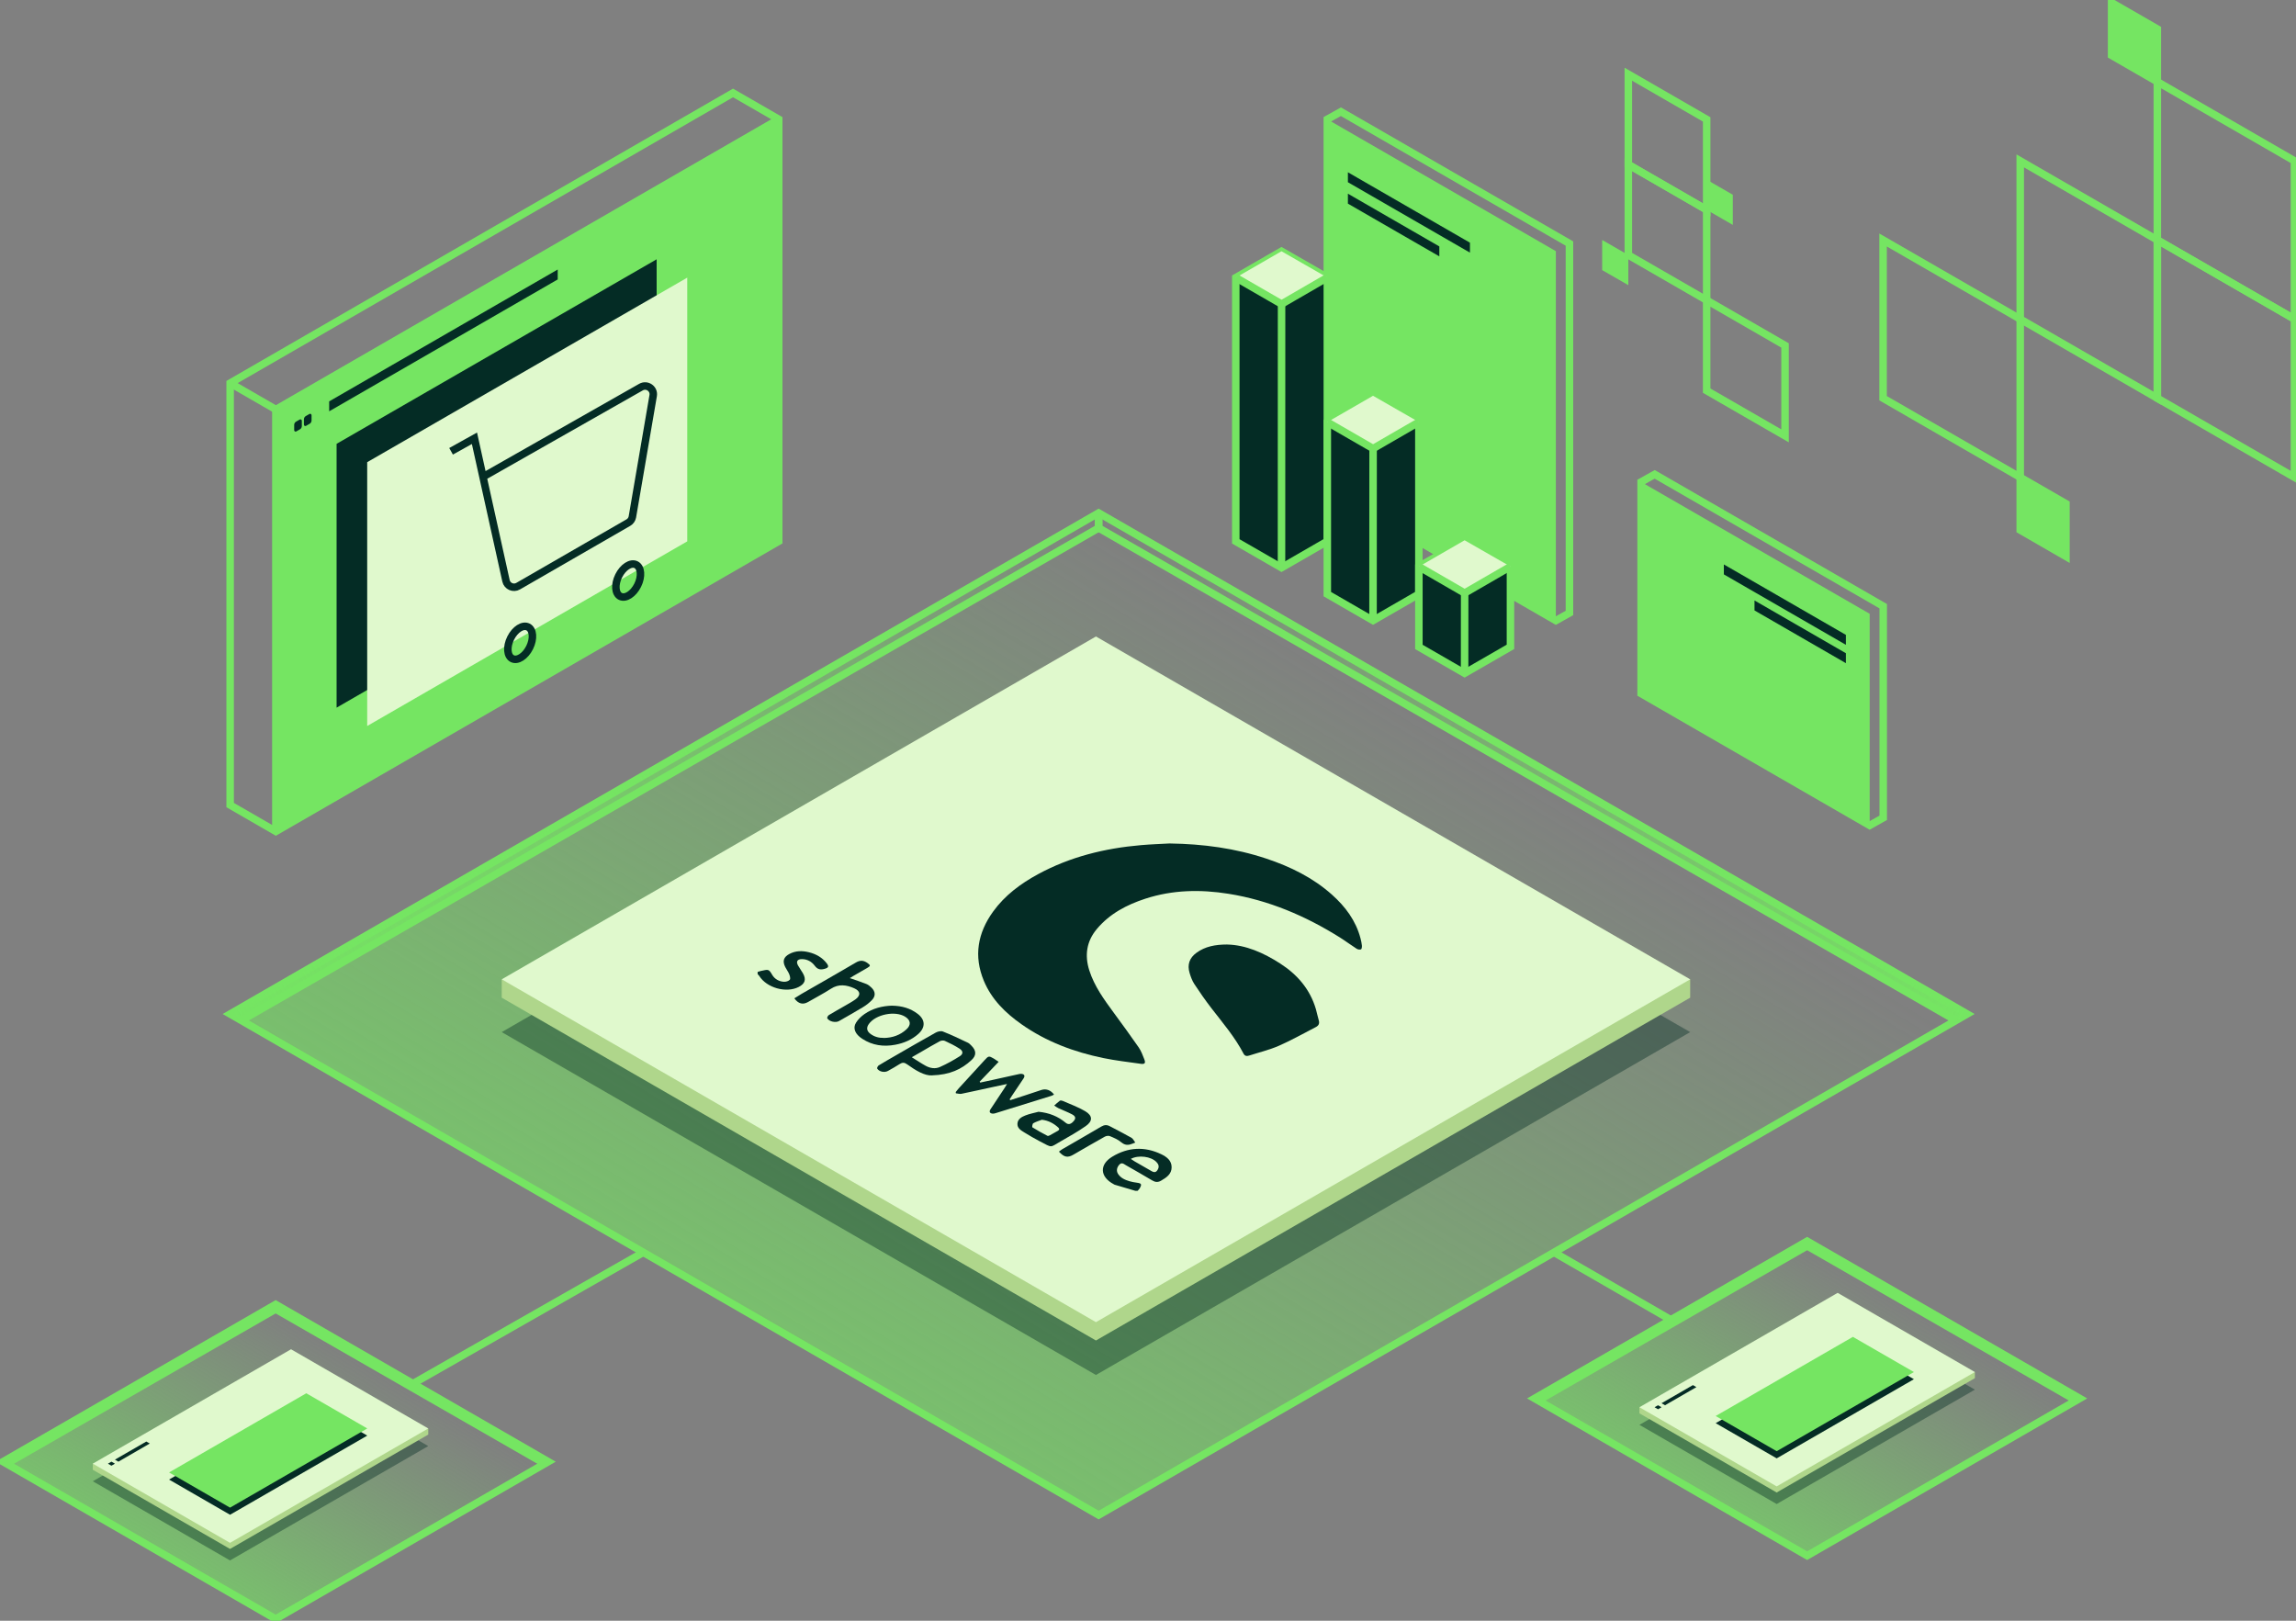 <?xml version="1.0"?>
<svg xmlns="http://www.w3.org/2000/svg" width="306" height="216" viewBox="0 0 306 216" fill="none">
<rect x="0" y="0" width="306" height="216" fill="#808080" stroke="none"/>
<g clip-path="url(#clip0_3157_498)">
<path d="M146.421 68.36L262.171 135.139L146.421 201.918L30.672 135.139L146.421 68.36Z" fill="url(#paint0_linear_3157_498)"/>
<path d="M146.421 68.36L262.171 135.139L146.421 201.918L30.672 135.139L146.421 68.36Z" stroke="#75E562" stroke-miterlimit="10"/>
<path d="M227.459 40.013L217.016 33.99V21.938L227.459 27.964V40.013Z" stroke="#75E562" stroke-miterlimit="10"/>
<path d="M227.459 27.964L217.016 21.938V9.889L227.459 15.915V27.964Z" stroke="#75E562" stroke-miterlimit="10"/>
<path d="M237.901 58.088L227.457 52.066V40.013L237.901 46.039V58.088Z" stroke="#75E562" stroke-miterlimit="10"/>
<path d="M227.457 27.964V23.947L230.94 25.955V29.973L227.457 27.964Z" fill="#75E562"/>
<path d="M213.531 35.999V31.982L217.014 33.99V38.004L213.531 35.999Z" fill="#75E562"/>
<path d="M218.719 64.232L220.529 63.218L250.988 80.792V108.992L249.181 110.007L218.719 92.433V64.232Z" stroke="#75E562" stroke-miterlimit="10"/>
<path d="M249.181 110.007L218.719 92.433V64.232L249.181 81.802V110.007Z" fill="#75E562"/>
<path d="M229.746 75.226L246.013 84.614V85.938L229.746 76.55V75.226Z" fill="#042C25"/>
<path d="M233.832 80.026L246.013 87.058V88.383L233.832 81.354V80.026Z" fill="#042C25"/>
<path d="M176.898 15.899L178.709 14.889L209.168 32.459V81.692L207.357 82.707L176.898 65.133V15.899Z" stroke="#75E562" stroke-miterlimit="10"/>
<path d="M207.357 82.707L176.898 65.133V15.899L207.357 33.473V82.707Z" fill="#75E562"/>
<path d="M179.641 22.96L195.908 32.344V33.669L179.641 24.285V22.96Z" fill="#042C25"/>
<path d="M179.641 25.813L191.826 32.842V34.166L179.641 27.137V25.813Z" fill="#042C25"/>
<path d="M146.422 68.36V70.365L260.679 135.999L262.172 135.139L146.422 68.36Z" fill="url(#paint1_linear_3157_498)"/>
<path d="M146.422 68.36V70.365L260.679 135.999" stroke="#75E562" stroke-miterlimit="10"/>
<path d="M146.421 68.36V70.365L32.164 135.999L30.672 135.139L146.421 68.36Z" fill="url(#paint2_linear_3157_498)"/>
<path d="M146.421 68.36V70.365L32.164 135.999" stroke="#75E562" stroke-miterlimit="10"/>
<path d="M240.846 165.414L277.177 186.373L240.846 207.333L204.516 186.373L240.846 165.414Z" fill="url(#paint3_linear_3157_498)"/>
<path d="M240.846 165.414L277.177 186.373L240.846 207.333L204.516 186.373L240.846 165.414Z" stroke="#75E562" stroke-miterlimit="10"/>
<path d="M240.848 165.414V166.045L276.714 186.646L277.178 186.373L240.848 165.414Z" fill="url(#paint4_linear_3157_498)"/>
<path d="M240.848 165.414V166.045L276.714 186.646" stroke="#75E562" stroke-miterlimit="10"/>
<path d="M240.846 165.414V166.045L204.985 186.646L204.516 186.373L240.846 165.414Z" fill="url(#paint5_linear_3157_498)"/>
<path d="M240.846 165.414V166.045L204.984 186.646" stroke="#75E562" stroke-miterlimit="10"/>
<path d="M36.737 173.844L73.068 194.804L36.737 215.764L0.406 194.804L36.737 173.844Z" fill="url(#paint6_linear_3157_498)"/>
<path d="M36.737 173.844L73.068 194.804L36.737 215.764L0.406 194.804L36.737 173.844Z" stroke="#75E562" stroke-miterlimit="10"/>
<path d="M36.738 173.844V174.471L72.6 195.073L73.069 194.804L36.738 173.844Z" fill="url(#paint7_linear_3157_498)"/>
<path d="M36.738 173.844V174.471L72.6 195.073" stroke="#75E562" stroke-miterlimit="10"/>
<path d="M36.737 173.844V174.471L0.875 195.073L0.406 194.804L36.737 173.844Z" fill="url(#paint8_linear_3157_498)"/>
<path d="M36.737 173.844V174.471L0.875 195.073" stroke="#75E562" stroke-miterlimit="10"/>
<path opacity="0.4" d="M38.788 182.172L57.078 192.722L30.657 207.965L12.367 197.412L38.788 182.172Z" fill="#042C25"/>
<path d="M55.663 190.375L38.788 180.636L13.778 195.069L12.367 195.065V195.88L30.657 206.433L57.078 191.19V190.375H55.663Z" fill="#AFD68B"/>
<path d="M38.788 179.821L57.078 190.375L30.657 205.618L12.367 195.065L38.788 179.821Z" fill="#E0F9CD"/>
<path d="M22.531 197.187L30.659 201.877L48.949 191.328L40.821 186.638L22.531 197.187Z" fill="#042C25"/>
<path d="M22.531 196.238L30.659 200.928L48.949 190.375L40.821 185.685L22.531 196.238Z" fill="#75E562"/>
<path d="M14.387 195.069L14.852 195.338L15.316 195.069L14.852 194.8L14.387 195.069Z" fill="#042C25"/>
<path d="M15.316 194.531L15.781 194.8L19.965 192.383L19.5 192.119L15.316 194.531Z" fill="#042C25"/>
<path opacity="0.4" d="M244.913 174.651L263.203 185.204L236.786 200.447L218.496 189.894L244.913 174.651Z" fill="#042C25"/>
<path d="M261.788 182.857L244.913 173.119L219.903 187.547H218.496V188.362L236.786 198.911L263.203 183.672V182.857H261.788Z" fill="#AFD68B"/>
<path d="M244.913 172.304L263.203 182.857L236.786 198.096L218.496 187.547L244.913 172.304Z" fill="#E0F9CD"/>
<path d="M228.656 189.67L236.788 194.36L255.078 183.81L246.946 179.121L228.656 189.67Z" fill="#042C25"/>
<path d="M228.656 188.716L236.788 193.406L255.078 182.857L246.946 178.167L228.656 188.716Z" fill="#75E562"/>
<path d="M220.512 187.547L220.977 187.816L221.442 187.547L220.977 187.282L220.512 187.547Z" fill="#042C25"/>
<path d="M221.441 187.013L221.906 187.282L226.09 184.866L225.625 184.597L221.441 187.013Z" fill="#042C25"/>
<path d="M223.189 176.187L207.105 166.909" stroke="#75E562" stroke-miterlimit="10"/>
<path d="M55.039 184.401L85.734 166.909" stroke="#75E562" stroke-miterlimit="10"/>
<path d="M287.518 10.896L281.426 7.383V0.354L287.518 3.867V10.896Z" fill="#75E562" stroke="#75E562" stroke-miterlimit="10"/>
<path d="M275.339 74.162L269.246 70.646V63.617L275.339 67.129V74.162Z" fill="#75E562" stroke="#75E562" stroke-miterlimit="10"/>
<path d="M305.797 63.617L287.52 53.072V31.986L305.797 42.527V63.617Z" stroke="#75E562" stroke-miterlimit="10"/>
<path d="M305.797 42.527L287.52 31.986V10.896L305.797 21.441V42.527Z" stroke="#75E562" stroke-miterlimit="10"/>
<path d="M287.52 53.072L269.246 42.527V21.441L287.52 31.986V53.072Z" stroke="#75E562" stroke-miterlimit="10"/>
<path d="M269.246 63.617L250.969 53.072V31.986L269.246 42.527V63.617Z" stroke="#75E562" stroke-miterlimit="10"/>
<path opacity="0.4" d="M146.062 91.932L225.26 137.555L146.062 183.248L66.867 137.551L146.062 91.932Z" fill="#042C25"/>
<path d="M221.023 130.518L170.432 101.332L95.458 144.584L66.867 130.518V132.963L146.062 178.652L225.26 132.963V130.518H221.023Z" fill="#AFD68B"/>
<path d="M146.062 84.826L225.26 130.518L146.062 176.207L66.867 130.518L146.062 84.826Z" fill="#E0F9CD"/>
<path d="M151.321 158.707C150.407 158.438 149.49 158.169 148.576 157.896C148.515 157.88 148.458 157.839 148.401 157.806C146.594 156.836 146.488 155.211 148.242 154.151C150.33 152.888 152.544 152.758 154.771 153.829C155.492 154.176 156.153 154.669 156.149 155.565C156.149 156.482 155.456 156.934 154.746 157.35C154.33 157.594 153.971 157.566 153.564 157.321C152.405 156.629 151.231 155.964 150.056 155.292C149.771 155.129 149.498 154.852 149.159 155.239C148.837 155.606 148.756 156.058 149.008 156.449C149.367 157.003 149.938 157.248 150.538 157.427C150.848 157.521 151.174 157.574 151.496 157.619C152.136 157.708 152.206 157.818 151.892 158.381C151.822 158.503 151.704 158.601 151.61 158.707H151.317H151.321ZM150.709 154.449C150.909 154.579 151.047 154.685 151.198 154.771C151.957 155.211 152.715 155.647 153.474 156.079C153.878 156.311 154.114 156.237 154.326 155.826C154.522 155.447 154.387 155.137 154.118 154.86C153.409 154.127 151.741 153.895 150.709 154.449Z" fill="#042C25"/>
<path d="M100.977 129.528C101.115 129.488 101.25 129.435 101.393 129.406C102.384 129.202 102.441 129.096 102.914 129.919C103.24 130.478 103.827 130.816 104.496 130.844C104.757 130.857 105.12 130.751 105.263 130.563C105.377 130.421 105.271 130.05 105.177 129.814C105.042 129.488 104.814 129.198 104.655 128.88C104.26 128.098 104.427 127.552 105.206 127.136C106.042 126.692 106.931 126.688 107.82 126.912C108.753 127.145 109.577 127.601 110.177 128.379C110.503 128.803 110.413 128.978 109.899 129.121C109.361 129.272 108.966 129.215 108.59 128.713C108.187 128.171 107.595 127.825 106.874 127.825C106.266 127.825 106.066 128.143 106.36 128.673C106.555 129.027 106.804 129.353 107.004 129.703C107.477 130.531 107.298 131.105 106.437 131.541C104.769 132.385 102.184 131.655 101.189 130.066C101.132 129.976 101.046 129.903 100.973 129.826C100.973 129.728 100.973 129.63 100.973 129.532L100.977 129.528Z" fill="#042C25"/>
<path d="M155.962 112.415C160.326 112.476 164.604 113.046 168.751 114.424C171.96 115.491 174.962 116.958 177.51 119.228C179.305 120.829 180.704 122.695 181.323 125.062C181.405 125.376 181.478 125.698 181.507 126.02C181.523 126.191 181.482 126.493 181.389 126.525C181.221 126.582 180.965 126.546 180.81 126.444C180.055 125.963 179.342 125.421 178.583 124.944C173.999 122.072 169.102 119.973 163.731 119.118C160.004 118.523 156.293 118.588 152.667 119.765C150.172 120.576 147.888 121.77 146.171 123.824C144.805 125.458 144.54 127.324 145.176 129.325C145.853 131.456 147.158 133.224 148.459 135.001C149.572 136.52 150.69 138.04 151.762 139.593C152.088 140.065 152.296 140.632 152.508 141.174C152.708 141.683 152.574 141.854 152.035 141.777C150.376 141.54 148.708 141.353 147.068 141.015C143.141 140.208 139.434 138.827 136.131 136.5C133.982 134.988 132.147 133.183 131.119 130.71C129.749 127.414 130.304 124.337 132.355 121.493C133.921 119.325 136.017 117.769 138.345 116.506C142.623 114.183 147.248 113.05 152.064 112.635C153.361 112.521 154.662 112.48 155.962 112.407V112.415Z" fill="#042C25"/>
<path d="M163.566 125.881C166.041 125.939 168.398 126.982 170.62 128.412C172.912 129.887 174.601 131.847 175.38 134.503C175.522 134.984 175.608 135.485 175.755 135.966C175.885 136.398 175.755 136.683 175.367 136.883C173.732 137.718 172.133 138.635 170.453 139.369C169.177 139.927 167.803 140.253 166.473 140.681C166.155 140.782 165.902 140.746 165.731 140.42C164.581 138.211 162.966 136.329 161.457 134.373C160.654 133.33 159.899 132.25 159.178 131.15C158.888 130.71 158.701 130.188 158.546 129.679C158.207 128.567 158.525 127.658 159.463 126.978C160.617 126.138 161.947 125.881 163.57 125.877L163.566 125.881Z" fill="#042C25"/>
<path d="M134.638 146.625C135.299 146.409 135.959 146.198 136.62 145.982C137.346 145.741 138.072 145.497 138.802 145.26C139.417 145.061 140.041 145.281 140.478 145.88C140.359 145.937 140.257 146.002 140.143 146.039C137.656 146.813 135.168 147.587 132.68 148.357C132.558 148.394 132.424 148.43 132.301 148.418C131.91 148.386 131.796 148.157 132.012 147.832C132.623 146.89 133.251 145.957 133.871 145.024C133.965 144.881 134.051 144.731 134.214 144.466C133.435 144.633 132.786 144.771 132.142 144.91C130.805 145.199 129.471 145.501 128.134 145.774C127.901 145.819 127.644 145.733 127.395 145.709C127.387 145.652 127.383 145.595 127.375 145.542C127.518 145.37 127.648 145.187 127.799 145.024C128.941 143.773 130.087 142.53 131.229 141.28C131.747 140.713 131.791 140.697 132.456 141.084C132.648 141.198 132.831 141.332 133.096 141.512C132.228 142.42 131.396 143.292 130.564 144.16C130.588 144.201 130.613 144.238 130.637 144.278C131.172 144.164 131.702 144.054 132.236 143.936C133.398 143.679 134.556 143.423 135.719 143.166C135.845 143.138 135.975 143.105 136.102 143.113C136.518 143.138 136.644 143.374 136.416 143.72C135.898 144.507 135.364 145.289 134.842 146.071C134.744 146.218 134.654 146.369 134.56 146.515C134.589 146.552 134.613 146.585 134.642 146.621L134.638 146.625Z" fill="#042C25"/>
<path d="M124.221 143.321C123.246 143.39 122.043 142.673 120.898 141.846C120.526 141.577 120.257 141.581 119.898 141.813C119.393 142.139 118.867 142.433 118.341 142.726C117.888 142.979 117.187 142.844 116.909 142.416C116.86 142.343 116.987 142.07 117.101 141.997C117.806 141.561 118.528 141.153 119.246 140.738C121.065 139.69 122.875 138.635 124.71 137.616C124.98 137.466 125.408 137.368 125.669 137.474C126.798 137.922 127.895 138.448 128.992 138.965C129.176 139.051 129.331 139.222 129.478 139.369C130.118 140.012 130.159 140.648 129.482 141.275C128.156 142.51 126.59 143.243 124.221 143.317V143.321ZM121.517 140.901C122.223 141.341 122.786 141.724 123.377 142.046C123.972 142.372 124.653 142.477 125.265 142.204C126.179 141.797 127.063 141.308 127.904 140.774C128.393 140.465 128.377 140.082 127.891 139.764C127.271 139.36 126.594 139.03 125.922 138.721C125.738 138.635 125.432 138.668 125.249 138.77C124.433 139.206 123.638 139.682 122.835 140.147C122.447 140.371 122.056 140.595 121.517 140.905V140.901Z" fill="#042C25"/>
<path d="M113.261 130.355C114.044 130.628 114.769 130.861 115.471 131.142C115.72 131.24 115.944 131.431 116.14 131.619C116.686 132.14 116.727 132.747 116.197 133.293C115.85 133.652 115.442 133.97 115.018 134.226C113.962 134.87 112.881 135.469 111.809 136.084C111.368 136.337 110.504 136.15 110.251 135.71C110.206 135.628 110.341 135.359 110.463 135.286C111.169 134.854 111.899 134.455 112.616 134.039C113.081 133.77 113.554 133.513 113.991 133.204C114.741 132.674 114.692 132.079 113.848 131.712C112.816 131.26 111.784 131.097 110.736 131.777C109.754 132.413 108.71 132.951 107.698 133.538C107.017 133.933 106.397 133.79 105.867 133.049C106.198 132.845 106.516 132.637 106.846 132.446C109.256 131.056 111.678 129.691 114.072 128.277C114.659 127.931 115.124 127.988 115.634 128.359C116.013 128.636 116.034 128.73 115.634 128.966C115.018 129.333 114.394 129.679 113.774 130.038C113.599 130.139 113.428 130.25 113.261 130.355Z" fill="#042C25"/>
<path d="M138.425 148.17C139.804 148.304 140.994 148.769 142.026 149.632C142.389 149.938 142.756 149.84 143.147 149.347C143.392 149.038 143.351 148.769 142.899 148.524C142.316 148.21 141.684 147.982 141.08 147.701C140.876 147.607 140.693 147.461 140.501 147.338C140.75 147.123 140.986 146.886 141.255 146.695C141.337 146.638 141.52 146.67 141.635 146.719C142.642 147.163 143.694 147.538 144.636 148.096C145.639 148.695 145.651 149.417 144.697 150.081C143.633 150.822 142.495 151.466 141.365 152.11C139.873 152.961 140.313 153.002 138.592 152.114C137.887 151.747 137.198 151.344 136.517 150.924C136.076 150.651 135.567 150.362 135.599 149.759C135.632 149.139 136.162 148.854 136.655 148.659C137.222 148.435 137.83 148.325 138.421 148.166L138.425 148.17ZM138.853 149.233C138.47 149.38 138.062 149.494 137.712 149.698C137.597 149.763 137.532 150.207 137.593 150.244C138.242 150.651 138.919 151.018 139.6 151.376C139.673 151.417 139.824 151.356 139.918 151.307C140.277 151.116 140.623 150.912 140.978 150.712C141.21 150.582 141.219 150.431 141.027 150.256C140.419 149.71 139.734 149.335 138.853 149.233Z" fill="#042C25"/>
<path d="M118.895 134.031C120.204 134.051 121.329 134.373 122.308 135.123C123.331 135.905 123.36 136.928 122.385 137.8C121.513 138.578 120.469 139.018 119.327 139.234C117.761 139.531 116.276 139.328 114.923 138.448C113.964 137.828 113.626 137.034 114.087 136.296C114.36 135.856 114.768 135.461 115.196 135.159C116.321 134.373 117.614 134.063 118.895 134.027V134.031ZM117.785 138.334C118.935 138.313 119.963 137.963 120.811 137.18C121.46 136.586 121.374 135.962 120.64 135.502C119.298 134.666 116.717 135.184 115.795 136.471C115.44 136.969 115.506 137.409 115.999 137.779C116.525 138.179 117.129 138.338 117.785 138.325V138.334Z" fill="#042C25"/>
<path d="M141.133 153.479C141.3 153.357 141.431 153.243 141.577 153.157C143.307 152.155 145.044 151.165 146.765 150.146C147.16 149.914 147.507 149.877 147.907 150.093C148.865 150.606 149.844 151.091 150.786 151.629C151.01 151.755 151.132 152.053 151.303 152.273C151.071 152.358 150.843 152.468 150.602 152.53C150.153 152.64 149.795 152.538 149.407 152.216C148.983 151.857 148.437 151.629 147.915 151.413C147.727 151.336 147.421 151.385 147.234 151.491C145.831 152.273 144.44 153.084 143.046 153.89C142.295 154.326 141.826 154.245 141.129 153.483L141.133 153.479Z" fill="#042C25"/>
<path d="M36.766 110.809L103.787 72.133V15.899L36.766 54.576V110.809Z" fill="#75E562"/>
<path d="M36.764 110.809L30.672 107.293V51.059L97.694 12.387L103.786 15.899V72.133L36.764 110.809Z" stroke="#75E562" stroke-miterlimit="10"/>
<path d="M36.766 110.809V54.576L103.787 15.899" stroke="#75E562" stroke-miterlimit="10"/>
<path d="M30.672 51.059L36.764 54.575" stroke="#75E562" stroke-miterlimit="10"/>
<path d="M74.33 37.242L43.871 54.816V53.492L74.33 35.918V37.242Z" fill="#042C25"/>
<path d="M41.267 56.478L40.785 56.755C40.659 56.829 40.504 56.735 40.504 56.593V55.888C40.504 55.704 40.602 55.537 40.761 55.447L41.242 55.17C41.368 55.097 41.523 55.191 41.523 55.333V56.038C41.523 56.222 41.425 56.389 41.267 56.478Z" fill="#042C25"/>
<path d="M39.97 57.22L39.488 57.497C39.362 57.57 39.207 57.477 39.207 57.334V56.629C39.207 56.446 39.305 56.279 39.464 56.189L39.945 55.912C40.072 55.839 40.227 55.932 40.227 56.075V56.78C40.227 56.963 40.129 57.13 39.97 57.22Z" fill="#042C25"/>
<path d="M44.859 59.151V94.311L87.515 69.705V34.557L44.859 59.151Z" fill="#042C25"/>
<path d="M48.938 61.596V96.756L91.593 72.149V37.002L48.938 61.596Z" fill="#E0F9CD"/>
<path d="M60.117 60.146L63.233 58.41L67.437 77.406C67.596 78.127 68.416 78.49 69.056 78.119L83.749 69.648C84.031 69.485 84.226 69.204 84.283 68.882L87.052 52.726C87.207 51.813 86.233 51.133 85.429 51.589L64.371 63.552" stroke="#042C25" stroke-miterlimit="10"/>
<path d="M84.986 77.997C85.565 76.832 85.468 75.606 84.77 75.26C84.072 74.914 83.037 75.578 82.458 76.743C81.879 77.908 81.976 79.133 82.674 79.479C83.372 79.826 84.407 79.162 84.986 77.997Z" stroke="#042C25" stroke-miterlimit="10"/>
<path d="M70.587 86.297C71.166 85.132 71.07 83.907 70.372 83.561C69.674 83.214 68.639 83.878 68.06 85.043C67.481 86.208 67.578 87.433 68.276 87.779C68.974 88.126 70.009 87.462 70.587 86.297Z" stroke="#042C25" stroke-miterlimit="10"/>
<path d="M164.699 72.149V37.002L170.792 33.485L176.901 36.989V72.137L170.792 75.662L164.699 72.149Z" fill="#042C25"/>
<path d="M164.699 72.149V37.002L170.792 33.485L176.901 36.989V72.137L170.792 75.662L164.699 72.149Z" stroke="#75E562" stroke-miterlimit="10"/>
<path d="M164.699 37.002L170.792 33.485L176.901 36.989L170.8 40.522L164.699 37.002Z" fill="#E0F9CD"/>
<path d="M176.901 36.989L170.8 40.522L164.699 37.002" stroke="#75E562" stroke-miterlimit="10"/>
<path d="M170.793 75.662L170.801 40.522" stroke="#75E562" stroke-miterlimit="10"/>
<path d="M176.898 79.182V56.258L182.991 52.746L189.1 56.25V79.174L182.991 82.699L176.898 79.182Z" fill="#042C25"/>
<path d="M176.898 79.182V56.258L182.991 52.746L189.1 56.25V79.174L182.991 82.699L176.898 79.182Z" stroke="#75E562" stroke-miterlimit="10"/>
<path d="M176.898 56.258L182.991 52.746L189.1 56.25L182.999 59.779L176.898 56.258Z" fill="#E0F9CD"/>
<path d="M189.1 56.25L182.999 59.779L176.898 56.258" stroke="#75E562" stroke-miterlimit="10"/>
<path d="M182.992 82.699L183 59.779" stroke="#75E562" stroke-miterlimit="10"/>
<path d="M189.102 86.219V75.519L195.194 72.003L201.307 75.507V86.207L195.194 89.731L189.102 86.219Z" fill="#042C25"/>
<path d="M189.102 86.219V75.519L195.194 72.003L201.307 75.507V86.207L195.194 89.731L189.102 86.219Z" stroke="#75E562" stroke-miterlimit="10"/>
<path d="M189.102 75.519L195.194 72.003L201.307 75.507L195.202 79.04L189.102 75.519Z" fill="#E0F9CD"/>
<path d="M201.307 75.507L195.202 79.04L189.102 75.519" stroke="#75E562" stroke-miterlimit="10"/>
<path d="M195.195 89.731L195.203 79.04" stroke="#75E562" stroke-miterlimit="10"/>
</g>
<defs>
<linearGradient id="paint0_linear_3157_498" x1="79.836" y1="245.745" x2="175.484" y2="86.606" gradientUnits="userSpaceOnUse">
<stop stop-color="#75E562"/>
<stop offset="1" stop-color="#75E562" stop-opacity="0"/>
</linearGradient>
<linearGradient id="paint1_linear_3157_498" x1="262.669" y1="135.681" x2="145.405" y2="69.12" gradientUnits="userSpaceOnUse">
<stop stop-color="#75E562"/>
<stop offset="1" stop-color="#75E562" stop-opacity="0"/>
</linearGradient>
<linearGradient id="paint2_linear_3157_498" x1="30.174" y1="135.681" x2="147.439" y2="69.12" gradientUnits="userSpaceOnUse">
<stop stop-color="#75E562"/>
<stop offset="1" stop-color="#75E562" stop-opacity="0"/>
</linearGradient>
<linearGradient id="paint3_linear_3157_498" x1="219.947" y1="221.089" x2="249.969" y2="171.141" gradientUnits="userSpaceOnUse">
<stop stop-color="#75E562"/>
<stop offset="1" stop-color="#75E562" stop-opacity="0"/>
</linearGradient>
<linearGradient id="paint4_linear_3157_498" x1="277.338" y1="186.545" x2="240.528" y2="165.652" gradientUnits="userSpaceOnUse">
<stop stop-color="#75E562"/>
<stop offset="1" stop-color="#75E562" stop-opacity="0"/>
</linearGradient>
<linearGradient id="paint5_linear_3157_498" x1="204.361" y1="186.545" x2="241.166" y2="165.652" gradientUnits="userSpaceOnUse">
<stop stop-color="#75E562"/>
<stop offset="1" stop-color="#75E562" stop-opacity="0"/>
</linearGradient>
<linearGradient id="paint6_linear_3157_498" x1="15.837" y1="229.52" x2="45.86" y2="179.571" gradientUnits="userSpaceOnUse">
<stop stop-color="#75E562"/>
<stop offset="1" stop-color="#75E562" stop-opacity="0"/>
</linearGradient>
<linearGradient id="paint7_linear_3157_498" x1="73.224" y1="194.975" x2="36.419" y2="174.083" gradientUnits="userSpaceOnUse">
<stop stop-color="#75E562"/>
<stop offset="1" stop-color="#75E562" stop-opacity="0"/>
</linearGradient>
<linearGradient id="paint8_linear_3157_498" x1="0.251" y1="194.975" x2="37.057" y2="174.083" gradientUnits="userSpaceOnUse">
<stop stop-color="#75E562"/>
<stop offset="1" stop-color="#75E562" stop-opacity="0"/>
</linearGradient>
<clipPath id="clip0_3157_498">
<rect width="306" height="216" fill="white"/>
</clipPath>
</defs>
</svg>
